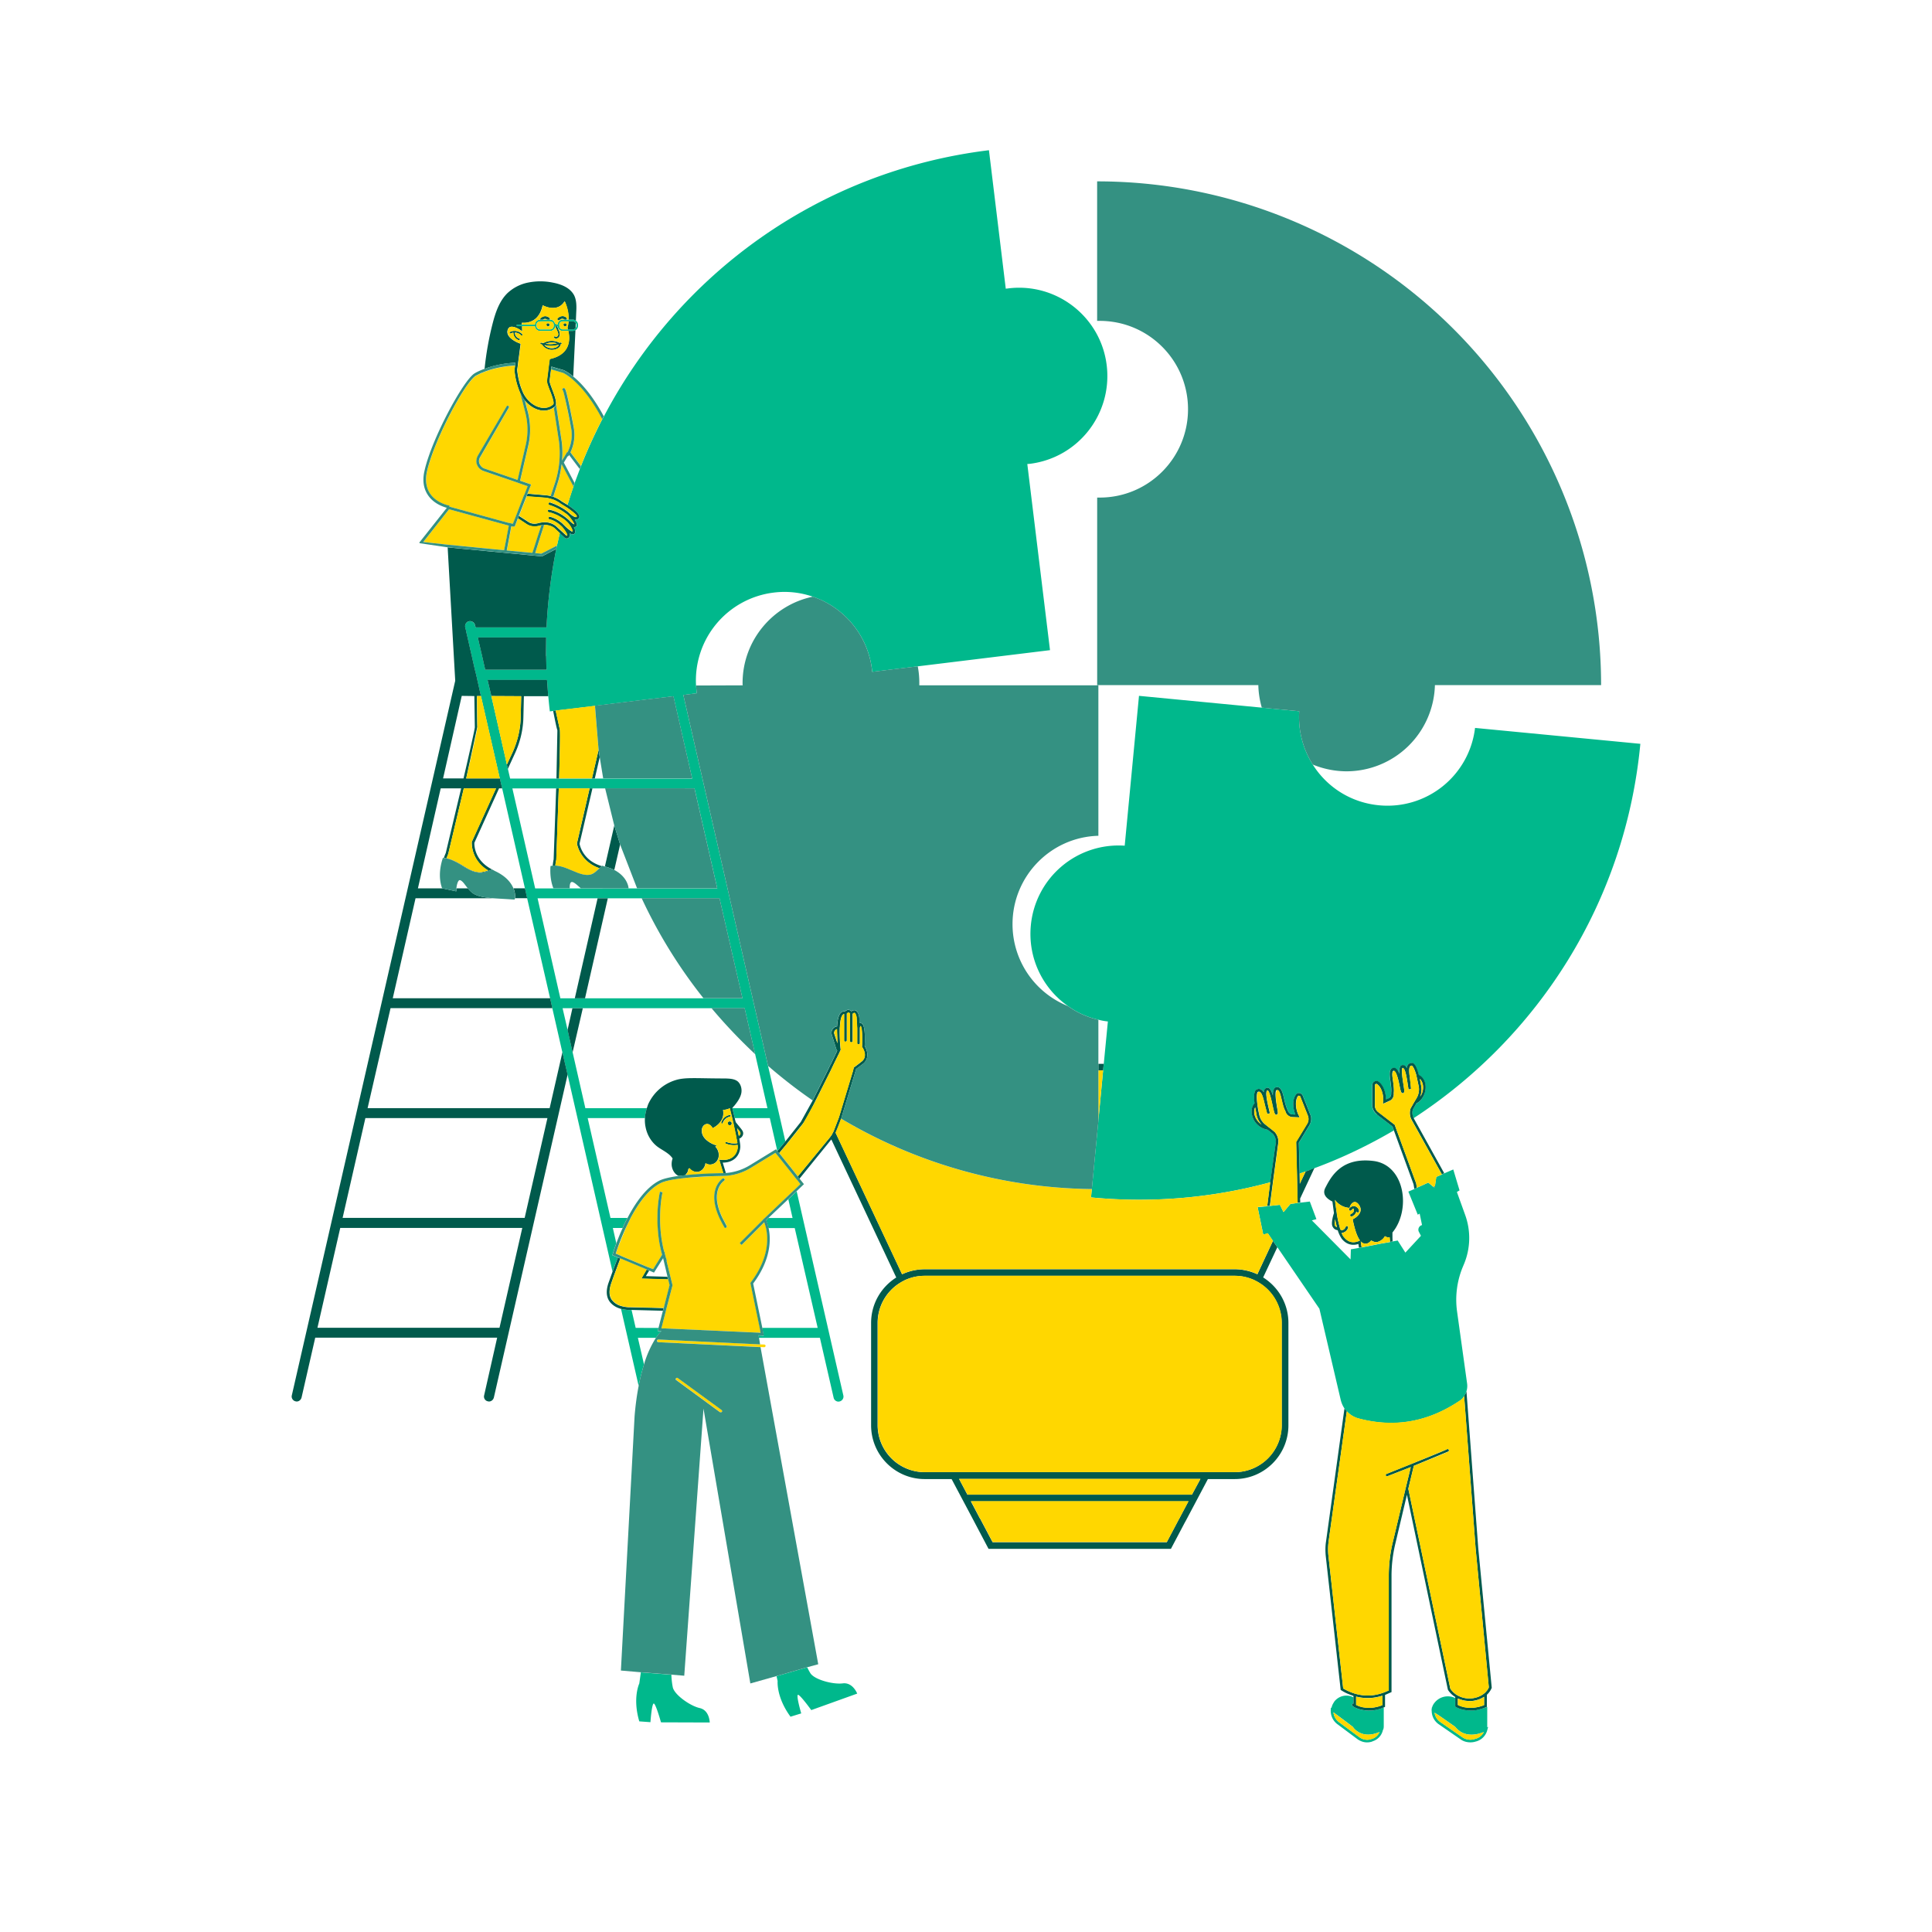 <?xml version="1.0" encoding="UTF-8"?> <svg xmlns="http://www.w3.org/2000/svg" xmlns:v="https://vecta.io/nano" width="64" zoomAndPan="magnify" viewBox="0 0 48 48" height="64" preserveAspectRatio="xMidYMid meet"><defs><clipPath id="A"><path d="M11 3.684h30v39.672H11zm0 0" clip-rule="nonzero"></path></clipPath><clipPath id="B"><path d="M7.238 6H38v37H7.238zm0 0" clip-rule="nonzero"></path></clipPath><clipPath id="C"><path d="M10 7h27v36.355H10zm0 0" clip-rule="nonzero"></path></clipPath></defs><g clip-path="url(#A)"><path fill="#00b88c" d="M40.754 18.48c-.375 3.949-2.551 7.293-5.633 9.301-.035-.066-.043-.148-.02-.215l.086-.148c.059-.031.113-.078.148-.137.07-.102.098-.23.074-.352-.016-.082-.066-.18-.16-.219-.078-.309-.152-.301-.187-.297s-.062.016-.082.039-.027.051-.035.086c-.023-.051-.059-.078-.105-.074-.02.004-.035.012-.051.027-.023.035-.031.105-.023.195-.023-.066-.055-.117-.09-.141-.02-.012-.043-.016-.066-.012-.113.031-.09.184-.066.344.012.094.027.191.016.281.004.031 0 .09-.047.125l-.082.035c0-.148-.051-.355-.187-.445-.031-.02-.066-.02-.102 0s-.051.059-.051.094v.477c-.004.094.039.184.113.242l.391.301a1.05 1.05 0 0 1 .035.098c-.625.367-1.285.684-1.973.938-.035.016-.074.027-.109.043s-.074.023-.109.039c-.051.016-.102.035-.148.051l-.02-.766.262-.434c.051-.086.059-.187.02-.27l-.18-.453c-.012-.039-.043-.066-.082-.074s-.074.008-.094.039c-.098.133-.07.352-.012.492l-.09-.004c-.062-.016-.09-.07-.102-.105-.039-.074-.062-.176-.086-.27-.035-.164-.074-.316-.187-.301-.023 0-.047.012-.059.035-.027.035-.035.098-.035.172-.027-.094-.059-.16-.098-.184-.016-.008-.035-.012-.055-.008-.047.016-.07.055-.074.113-.02-.031-.039-.055-.066-.07s-.059-.02-.094-.008-.105.031-.07.352c-.07.07-.082.188-.066.27.023.125.094.238.199.309a.5.5 0 0 0 .195.078l.129.102c.055.063.082.145.07.23l-.137.973a12.42 12.42 0 0 1-4.453.375l.02-.207.164-1.711.117-1.238.016-.164.102-1.051c-.082-.008-.16-.023-.234-.043-.277-.062-.535-.18-.758-.34-.625-.437-1-1.191-.922-2.004a2.19 2.19 0 0 1 2.332-1.98l.355-3.723 3.051.293.93.09c-.031.48.094.941.336 1.324.348.555.941.945 1.645 1.012a2.19 2.19 0 0 0 2.387-1.922zm-6.609 24.008c.078-.012.156-.035.234-.07v.469a.26.26 0 0 1-.012.082l-.008.008c-.027.137-.129.246-.258.285l-.004.004c-.043.016-.09.023-.133.023-.082 0-.16-.027-.23-.074l-.508-.379c-.109-.082-.172-.215-.164-.355l.004-.059.016.012c.008-.055.031-.102.063-.148v-.004a.38.38 0 0 1 .48-.113v.16c-.012-.004-.023-.004-.031.008s-.008.035.008.047c0 0 .008.008.023.016v.004l.016.008c.012.004.02.008.027.012a.77.77 0 0 0 .34.074h.051a.64.64 0 0 0 .086-.008zm-.062.715a.31.31 0 0 0 .191-.172c-.387.168-.59-.035-.645-.102-.008-.012-.016-.023-.02-.027-.039-.031-.312-.238-.48-.359a.35.35 0 0 0 .137.242l.508.375c.086.063.195.082.293.047l.008-.004zm2.867-.289l.023-.012-.02.074c-.031.137-.137.25-.277.289h-.004c-.043.016-.094.023-.141.023-.086 0-.172-.023-.242-.074l-.543-.375c-.113-.078-.176-.203-.176-.336-.004-.016-.004-.027 0-.039l.004-.043.004.004c.012-.043.031-.082.063-.121a.42.42 0 0 1 .512-.117v.215l.016.008c.008.004.02.008.027.012.07.035.188.074.336.074h.051c.031 0 .059-.004.09-.008.055-.012.113-.027.172-.047.035-.008.07-.02.105-.035v.504zm-.293.285a.31.31 0 0 0 .207-.168c-.402.164-.613-.016-.687-.102-.012-.012-.02-.02-.023-.027l-.352-.246c-.055-.039-.113-.074-.16-.105.012.094.063.176.145.234l.543.375a.35.35 0 0 0 .316.043l.004-.004zm-.281-8.516c.012-.016.023-.031.031-.051s.02-.043.027-.066a.45.45 0 0 0 .016-.191l-.25-1.793a2.13 2.13 0 0 1 .133-1.082l.047-.113a1.68 1.68 0 0 0 .027-1.187l-.211-.586.066-.039-.156-.52-.227.098-.031.012-.027.016-.137.059-.035.234-.008.035-.031-.023-.125-.105s-.148.07-.285.129c-.012.008-.023.012-.031.016s-.023.008-.031.016l-.148.063.234.574.047-.027.059.285c-.074.016-.113.102-.078.168l.051.098-.387.418-.191-.301-.125.023-.035.008-.031.008-.227.039-.152.031-.324.063-.035.004-.031.008-.203.035-.008.25-.961-.969.113-.031-.164-.437-.234.027-.035.004-.016.004h-.016l-.082.012-.098.012-.172.203-.09-.18-.246.027c-.012 0-.023 0-.035.004s-.02 0-.031.004l-.242.023.141.684.113-.035.129.191.109.156 1.043 1.527.531 2.27c.02.078.051.148.094.211.008.012.02.023.027.035s.02.023.031.035a.61.61 0 0 0 .289.176c.914.242 1.742.078 2.516-.441.043-.027.082-.066.109-.113zM12.836 8.086c.004-.016.012-.02.02-.02h.434a.12.12 0 0 1 .113-.121l.266-.004c.063 0 .109.047.121.105l.008.02c.008-.004.016-.004.023-.004s.023.004.031.004c0-.066.059-.125.125-.125h.258c.027 0 .055.012.074.027.031.023.051.059.051.098v.031c0 .047-.027.086-.062.109-.02.008-.039.016-.062.016h-.258c-.062 0-.113-.047-.121-.109-.023-.008-.031-.008-.039-.008s-.016 0-.023.004c-.008.063-.059.113-.125.113h-.254c-.066 0-.121-.051-.125-.117h-.434c-.012 0-.02-.008-.02-.02zm1.059.004c.008.004.008.016.004.023a.08.08 0 0 0 .078.07h.258c.027 0 .051-.016.066-.035.012-.012.02-.031.02-.051v-.031c0-.016-.008-.027-.016-.043-.016-.023-.039-.039-.07-.039h-.258c-.043 0-.082.035-.082.082zm-.566.008c0 .047.039.086.086.086h.254c.047 0 .086-.039.086-.086v-.031c0-.047-.039-.082-.086-.082h-.254c-.047 0-.086.039-.086.082zm12.758 8.055l-3.285.402-1.133.137c0-.02-.004-.039-.004-.055-.105-.863-.699-1.551-1.469-1.812a2.15 2.15 0 0 0-.977-.102 2.2 2.2 0 0 0-1.926 2.309l.012.137c.004.02.004.039.008.055l-.336.043 2.105 9.215.43 1.875-.199.242-.187-.82h-.871c-.023-.105-.047-.195-.059-.246h.871l-.305-1.34-.262-1.145h-4.523l.125.539.125.559.316 1.387h1.527c-.023.078-.043.164-.047.246h-1.422l.566 2.48h.422a2.91 2.91 0 0 0-.121.25h-.242l.086.379a4.64 4.64 0 0 0-.09.27l-.008.027.137.059c-.039.098-.086.215-.133.348l-1.117-4.891-.129-.555-.25-1.098-.055-.246-.57-2.484-.055-.246-.566-2.484-.027-.113-.012-.051-.012-.055-.008-.027-.469-2.047-.09-.402-.008-.039-.035-.148-.016-.062-.02-.086-.07-.309-.109-.477-.016-.066v-.012l-.027-.109c-.012-.066.027-.133.094-.148.023-.004.043-.004.059.004.043.008.082.043.09.09l.016.059h1.762c.031-.66.113-1.312.242-1.949.004-.012.004-.027.008-.043s.008-.027.008-.039l.059-.258c.004-.016.008-.035.012-.055l.055.051.066.063c.012.012.031.02.051.02.012 0 .023-.004.035-.008.023-.012.043-.039.043-.082 0-.02-.004-.031-.008-.043.023.016.043.023.059.027.051.012.07-.016.074-.027.02-.035.008-.09-.023-.152.02.004.039 0 .055-.012.008-.004.02-.016.02-.035.004-.035-.023-.086-.055-.137.016.004.031.004.047 0 .027-.004.051-.02.063-.047.039-.082-.129-.215-.289-.32.047-.152.094-.305.148-.457a.19.19 0 0 1 .016-.043c.004-.012.008-.027.012-.043l.129-.344c.004-.012.008-.023.016-.035s.008-.027.012-.039c.156-.398.336-.789.531-1.168.008-.012.016-.023.02-.035s.012-.023.02-.035c1.844-3.516 5.328-6.094 9.566-6.613l.418 3.441c.02-.004.043-.004.063-.008 1.203-.148 2.301.711 2.445 1.914s-.707 2.297-1.914 2.445c-.02 0-.039.004-.059.004zm-14.215-.316l.074.324.008.035.008.031.094.414h1.523c-.004-.039-.004-.074-.004-.113-.004-.066-.004-.137-.004-.203 0-.012 0-.023-.004-.035v-.035l.004-.418zm6.574 8.965l-.57-2.484h-4.52l.566 2.484zm-.625-2.73l-.566-2.484H12.73l.566 2.484zm-1.09-4.773l-.492.059-.262.031-1.02.125-.035.004-.031.004-.109.016-.977.117-.062.008-.082.012c-.016-.125-.027-.25-.039-.375-.012-.117-.02-.238-.027-.355 0-.02-.004-.035-.004-.051h-1.477l.094.402.387 1.703.012.051.012.055.055.238h4.523zm3.98 17.426c.012.059.066.098.121.098.008 0 .02-.004.027-.004.066-.016.109-.082.094-.148l-1.16-5.074-.207.199.105.465h-.598l-.059.059c.012.031.039.098.059.191h.652l.57 2.48h-1.379l.039.195-.133-.008.012.059h1.516zm-4.918-1.734l-.102-.445h-.09c-.004 0-.078-.004-.172-.027l.438 1.914c.039-.203.086-.383.133-.535l-.152-.66h.449c.047-.07.094-.125.133-.164l-.09-.004.02-.078zm1.59 9.445c-.242-.055-.629-.332-.668-.516a1.96 1.96 0 0 1-.035-.312l-.758-.059-.039.277s-.172.359 0 .941l.277.02s.035-.504.09-.461.172.465.172.465l1.211.004s-.004-.305-.25-.359zm3.555-.613c-.246.031-.707-.094-.805-.254a1.61 1.61 0 0 1-.078-.145l-.762.219.027.121s-.039.398.32.887l.266-.082s-.141-.484-.074-.461.324.379.324.379l1.141-.41s-.109-.285-.359-.254zm0 0"></path></g><g clip-path="url(#B)"><path fill="#005a4c" d="M36.727 38.465l-.293-3.898c-.008.023-.016.047-.027.066s-.02.035-.031.051l.285 3.785.328 3.453c-.012.031-.031.063-.055.09-.012.012-.02.023-.031.035s-.02.02-.031.027c-.082.066-.187.109-.309.121a.6.6 0 0 1-.344-.07c-.012-.008-.023-.012-.035-.02s-.02-.016-.031-.023a.54.54 0 0 1-.121-.129l-1.043-4.965.137-.57.863-.359c.012-.012.012-.035 0-.047s-.031-.016-.043-.004c-.031.02-.422.18-.852.352-.004 0-.012.004-.02.008l-.625.25c-.016.004-.023.023-.02.039s.02.023.031.023l.59-.23-.129.531-.324 1.359a3.61 3.61 0 0 0-.094.816V42l-.094.039-.031.012-.035.012c-.219.074-.434.082-.652.023-.012-.004-.02-.008-.031-.008s-.023-.012-.035-.012c-.086-.031-.168-.066-.254-.117l-.367-3.297a1.51 1.51 0 0 1 .004-.352l.453-3.238c-.012-.012-.02-.023-.031-.035s-.02-.023-.027-.035l-.457 3.297c-.02.125-.02.246-.008.371l.371 3.328.016.008c.098.063.199.105.301.137v.195c-.012-.004-.023-.004-.031.008s-.008.035.008.047c0 0 .008.008.023.016v.004l.016.008c.066.035.191.086.367.086h.051a.64.64 0 0 0 .086-.008c.078-.012.156-.035.234-.07l.031-.012v-.297l.141-.062.02-.008v-2.883a3.45 3.45 0 0 1 .094-.801l.289-1.219 1.016 4.836.004.012a.55.55 0 0 0 .18.176v.242l.016.008c.063.035.191.086.363.086h.051c.031 0 .059-.004.09-.008.055-.012.113-.027.172-.047l.074-.027.02-.008v-.301c.051-.047.09-.102.117-.164l.004-.008zm.145 3.898c-.098.039-.191.059-.281.066h-.055-.059l-.078-.012c-.035-.004-.055-.012-.07-.016-.027-.008-.043-.012-.059-.02-.027-.012-.039-.016-.051-.023v-.16c.031.012.063.027.098.035.059.02.125.027.191.027h.063c.113-.012.215-.047.301-.105zm-2.527 0a.92.92 0 0 1-.281.066h-.055-.059l-.078-.012c-.031-.004-.051-.012-.07-.016s-.043-.012-.059-.02c-.023-.012-.039-.016-.051-.023v-.207a1.16 1.16 0 0 0 .652-.023zm-1.242-12.512l.039.289c-.023.066-.039.133-.047.203-.004.043-.008.094.016.137s.055.066.094.078c.012.004.023.004.031.008a.79.79 0 0 0 .102.215c.152.184.332.152.41.125l.016.094.031-.008.035-.004c-.008-.031-.012-.07-.016-.105-.004-.012-.004-.02-.004-.027l-.004-.016c.031.035.063.051.098.059.031 0 .043 0 .055-.004.051-.012.086-.051.109-.078.008.008.016.012.027.016.055.027.094.031.137.02a.3.3 0 0 0 .176-.141c.027.02.055.027.082.031.008 0 .02 0 .031-.004.008.047.012.086.012.117l.031-.008.035-.008c-.004-.051-.004-.117-.004-.184v-.035c.465-.562.313-1.68-.473-1.777s-1.047.379-1.191.66c-.098.18.055.289.172.348zm.625.992c-.062.023-.207.055-.336-.105-.023-.023-.043-.062-.059-.105a.19.19 0 0 0 .16-.129c.004-.02-.004-.035-.023-.043s-.035.008-.039.023c-.016.047-.062.082-.109.082-.02-.02-.023-.027-.027-.039s-.008-.02-.008-.031c-.023-.082-.047-.18-.066-.289-.004-.02-.008-.039-.008-.059l-.012-.078-.027-.191c0-.023-.004-.043-.008-.07a.48.48 0 0 0 .34.199h.023l.008-.023c.023-.07.07-.117.117-.121s.098.039.133.113c.082.176-.148.301-.16.305l-.02.012.004.023.008.039c.051.23.105.375.168.461l-.027.016-.031.012zm-.559-.391c-.016-.031-.012-.07-.008-.102 0-.02.004-.035.008-.055l.047.195c-.02-.012-.039-.023-.047-.039zm.418-.23c-.023.004-.039-.008-.043-.02s.004-.035.02-.043.027-.012.035-.02c.016-.012.023-.023.031-.039s.008-.02.008-.031c0-.023 0-.031-.004-.039-.02 0-.039.012-.051.027-.016.023-.035.027-.051.02s-.023-.031-.016-.047c.031-.047.09-.074.145-.062.012 0 .02.004.027.012.043.02.074.063.078.109 0 .02-.016.035-.031.035s-.031-.012-.035-.027c-.004.012-.004.02-.012.031-.02.043-.055.078-.102.094zm2.055-.715l-.031-.023.039-.012zm-1.437-1.82l.391.301a1.05 1.05 0 0 1 .035.098l.488 1.336.02.117c.008-.008.02-.012.031-.016s.02-.008.031-.016l-.016-.102v-.004c-.016-.035-.379-1.035-.496-1.352l-.035-.094v-.008l-.41-.316c-.059-.043-.09-.113-.086-.184v-.48c0-.02.008-.031.02-.035.02-.008.027-.004.031 0 .113.07.172.281.152.434l-.004.059.188-.086c.059-.039.09-.105.082-.18.012-.09-.004-.191-.016-.293-.02-.125-.039-.254.016-.266.078.039.125.266.148.391s.035.152.059.164l.02.008.016-.012c.027-.016.023-.051-.004-.219-.016-.102-.059-.379-.02-.402.066 0 .105.25.125.387l.023.148.063-.008c-.004-.078-.016-.156-.023-.227-.02-.148-.039-.289 0-.336.004-.008.016-.016.035-.02s.066.055.117.23l.012.055.051.238a.43.43 0 0 1-.055.285l-.051.086-.031.051-.023.043-.043.074c-.031.094-.023.195.023.281l.754 1.359.027-.016.031-.012-.754-1.359c-.039-.078-.047-.16-.023-.227l.086-.148c.059-.031.113-.078.148-.137.07-.102.098-.23.074-.352-.016-.082-.066-.18-.16-.219-.078-.309-.152-.301-.187-.297s-.062.016-.082.039-.027.051-.035.086c-.023-.051-.059-.078-.105-.074-.02.004-.035.012-.051.027-.023.035-.031.105-.023.195-.023-.066-.055-.117-.09-.141-.02-.012-.043-.016-.066-.012-.113.031-.09.184-.066.344.012.094.027.191.016.281.004.031 0 .09-.047.125l-.082.035c0-.148-.051-.355-.187-.445-.031-.02-.066-.02-.102 0s-.051.059-.051.094v.477c-.004.094.039.184.113.242zm1.078-.441a.48.48 0 0 0 .027-.258l-.035-.184c.039.035.063.09.074.141.02.102-.004.215-.066.301zM12.805 9.012c-.336.016-.594.086-.766.152.039-.379.105-.754.199-1.121.07-.273.164-.555.363-.754a1.05 1.05 0 0 1 .527-.27 1.52 1.52 0 0 1 .594 0c.215.039.441.125.543.32.063.129.059.281.051.426l-.008.203c-.02-.016-.047-.027-.074-.027h-.109c.008-.203-.059-.375-.098-.457-.047.078-.109.129-.187.152-.141.043-.289-.016-.359-.051-.035.172-.113.297-.223.367s-.234.074-.293.066v.047h-.109c-.008 0-.016.004-.02.012 0 .02.008.027.02.027h.113l.004.125-.055-.035c-.043-.031-.168-.098-.246-.07-.027.012-.051.039-.062.082-.051.199.293.324.297.324l.027.012-.062.469-.008.07-.016.109s.012.148.059.32c.016.059.035.117.059.176.008.023.02.043.027.066a.75.75 0 0 0 .133.195c.223.23.48.227.613.102.008-.016.012-.02.012-.023.008-.07-.062-.254-.102-.348l-.051-.141c-.008-.039-.012-.07-.008-.098l.035-.281.004-.035.004-.031.023-.168.02-.008c.199-.047.336-.141.406-.273.082-.156.059-.328.035-.422h.117c.023 0 .043-.008.063-.016l-.055 1.148c-.137-.113-.227-.152-.234-.156l-.309-.09-.004.031-.004.035-.035.273c-.004.023 0 .047.008.07.012.047.031.09.047.137.066.172.113.305.102.387-.004.023-.012.039-.023.055-.008.008-.016.012-.02.016-.078.059-.164.09-.258.09-.137 0-.293-.062-.434-.207-.016-.016-.023-.027-.035-.039-.02-.023-.035-.047-.055-.074l-.039-.074-.02-.031a1.97 1.97 0 0 1-.094-.266 1.89 1.89 0 0 1-.055-.32l.016-.109zm1.27-.937c0 .02-.02.035-.039.035s-.039-.02-.039-.043.02-.035.043-.035.039.02.035.043zm0-.137l-.047.004c-.016-.012-.039-.02-.062-.02s-.047.012-.062.031c-.008.004-.016.008-.023.008s-.02-.004-.023-.008c-.016-.016-.016-.035 0-.047.027-.027.063-.047.105-.051s.078.012.109.035c.016.012.016.031.004.047zm.23.086l-.004.125c-.016.02-.039.035-.066.035h-.125c-.008-.016-.008-.023-.008-.023l-.004-.012v-.008c.016-.055.023-.105.027-.156h.109c.031 0 .055.016.07.039zm.957 13.59c-.062-.031-.141-.062-.234-.086l.234-1.02.145.473zm-.52-2.273h-.035l.164-.707.016.09.012.09-.121.527zm12.547 7.172v-.082h.133l-.016.164h-.117zm-12.953-5.566l.313-1.359h.07l-.32 1.371c.008.051.086.422.551.559l-.004.004-.023.023c-.008.008-.02.016-.027.027-.5-.172-.559-.609-.562-.613zm-.445-1.605h-.066l.023-1.199c-.012-.031-.039-.141-.105-.48l.063-.008.102.465c.004.004.02.023-.016 1.223zm-.043.246h.035l-.062 1.773c0 .004-.016.063-.023.145h-.035c-.012 0-.02.004-.031.004.008-.094.023-.156.023-.16l.063-1.762zm.105-11.062c-.004-.012-.016-.02-.027-.016s-.016.004-.023.008c-.125-.066-.281-.066-.406.008l-.047-.012c-.012-.004-.023 0-.027.012s.004.023.012.027.023.004.031.008h-.004a.29.29 0 0 0 .168.121c.027.008.055.012.078.012.047 0 .09-.012.129-.027.055-.027.086-.066.094-.109h-.008c.008-.004.012-.004.02-.008s.016-.016.012-.023zm-.371.008a.38.38 0 0 1 .246-.004.62.62 0 0 1-.27.012c.008-.004.016-.008.023-.008zm.238.094a.26.26 0 0 1-.18.016c-.043-.012-.082-.035-.117-.07a.78.78 0 0 0 .16.02c.07 0 .137-.012.199-.027-.012.031-.047.055-.062.063zm.395 13.004l.141.059-.18-.074-.02-.008c-.023-.008-.043-.02-.066-.027a.85.85 0 0 1 .105.043zm.172-8.77c-.012.027-.035.043-.062.047-.016.004-.031.004-.047 0 .031.051.059.102.055.137 0 .02-.012.031-.02.035-.016.012-.035.016-.055.012.031.063.043.117.023.152-.004.012-.023.039-.074.027-.016-.004-.035-.012-.059-.027.004.012.008.023.008.031 0 .055-.02.082-.043.094-.012.004-.023.008-.035.008-.02 0-.039-.008-.051-.02l-.066-.062-.055-.051-.129-.121c-.066-.055-.16-.082-.258-.082-.012 0-.023 0-.035.004s-.023 0-.035.004-.023.004-.035.008l-.047.012c-.109.02-.203.004-.281-.047l-.219-.145c.004-.008.008-.02.012-.031a.27.27 0 0 0 .012-.031l.23.148c.066.047.152.059.23.039h.008l.039-.012.074-.012c.012 0 .023-.004.035-.004h.035c.105.004.203.039.277.102l.105.098.129.117.02.02c.016-.004.02-.012.016-.02-.004-.039-.07-.137-.121-.195-.004-.008-.012-.012-.02-.02-.156-.148-.293-.172-.297-.172-.016 0-.027-.02-.027-.035s.02-.031.039-.031c.004.004.141.023.305.164l.047.047c.063.063.168.152.203.16.016-.02-.023-.121-.117-.227a.87.87 0 0 0-.105-.09l-.055-.035c-.055-.035-.102-.062-.148-.078-.094-.043-.16-.051-.16-.051-.023-.012-.031-.023-.027-.039s.02-.031.035-.027.184.027.375.164a1.23 1.23 0 0 1 .117.094c.059.063.109.102.133.105-.008-.031-.066-.121-.137-.203-.027-.027-.059-.055-.09-.074a1.31 1.31 0 0 0-.363-.191c-.02-.008-.031-.008-.031-.012-.016-.004-.023-.016-.023-.031.012-.027.027-.035.039-.031s.02.004.035.012c.066.02.211.078.363.184.039.027.078.063.117.098s.102.074.137.07c.004 0 .008-.004.016-.016.004-.031-.102-.121-.25-.223l-.152-.094c-.062-.047-.129-.082-.203-.109-.008 0-.02-.004-.031-.008s-.02-.008-.031-.008a.53.53 0 0 0-.113-.023l-.098-.008-.367-.027.012-.035c.004-.008.008-.02.012-.031l.355.031.09.008c.047.004.09.012.129.02l.035.012c.008.004.02.004.031.008.078.027.148.066.215.117l.137.082c.16.105.328.238.289.32zm16.996 18.875l.352-.75-.109-.156-.387.828a1.36 1.36 0 0 0-.562-.125h-7.703a1.36 1.36 0 0 0-.562.125l-1.652-3.516c.043-.086.09-.211.137-.348l.363-1.199.012-.039.059-.043.109-.082.027-.023c.137-.137.074-.328.016-.418.004-.098.02-.449-.047-.535-.027-.039-.055-.043-.074-.039l-.016-.156c-.02-.094-.055-.145-.102-.16-.035-.008-.07.008-.09.027-.023-.023-.047-.035-.062-.035-.043-.008-.078.02-.098.035-.035-.004-.066.004-.094.027-.066.055-.094.191-.102.348-.012 0-.02 0-.027.004-.043.012-.074.039-.094.078s-.023.082-.012.121l.109.348a.21.21 0 0 0 .027.051l-.156.328c-.016.023-.027.051-.043.082l-.039.082-.273.547-.047.094-.047.094-.301.543-.383.484-.199.242.02.027.023.023.176-.211.418-.527c.055-.074.16-.27.281-.504.004-.012.008-.02.016-.031.008-.02.02-.043.031-.062l.047-.094.313-.625.039-.082.039-.082.141-.285.012-.031c.008-.012.012-.02.012-.023l.004-.004v-.016a3.95 3.95 0 0 1-.023-.496v-.035c0-.012.004-.023.004-.035.008-.145.031-.262.078-.301.008-.008.016-.012.027-.012v.656c0 .012.004.02.012.027.027.004.031.004.035 0 .012-.004.02-.016.02-.027v-.672c.012-.008.031-.023.047-.02s.023.016.031.027v.68c0 .02.012.031.031.031s.035-.012.035-.031v-.676c.012-.012.031-.027.047-.023.008 0 .031.016.051.102l.016.281v.367c0 .02.012.031.031.031s.035-.012.035-.031v-.367c0-.023.008-.051.016-.062.047.059.047.332.039.512l-.004.008.008.012c.008.008.141.203.004.34l-.094.074-.109.082-.008.004-.004.012-.016.066-.352 1.164-.117.305c-.016.039-.031.074-.047.098-.012.031-.027.051-.039.063-.004.004-.008.012-.012.02l-.809.984.023.027.02.027.793-.977 1.613 3.43c-.375.238-.625.652-.625 1.129v2.543c0 .738.598 1.336 1.332 1.336h.668l.531 1 .043.082.344.652h4.531l.344-.652.02-.035.555-1.047h.668c.734 0 1.332-.598 1.332-1.336v-2.543c0-.477-.25-.891-.625-1.129zm-10.656-6.051c-.008-.023-.004-.051.008-.07s.031-.039.055-.047l.016.355zm8.613 11.965l-.043.082-.008.012-.043.082-.258.488H24.66l-.258-.488-.043-.082-.02-.031-.043-.082-.176-.332h5.406zm.273-.516h-5.578l-.207-.391h5.996zm2.23-1.727a1.17 1.17 0 0 1-1.168 1.168h-7.703a1.17 1.17 0 0 1-1.168-1.168v-2.543a1.17 1.17 0 0 1 .531-.977l.07-.043.074-.039c.152-.07.316-.109.492-.109h7.703c.176 0 .34.039.492.109l.074.039c.023.012.047.027.07.043a1.17 1.17 0 0 1 .531.977zm-16.742-13.09l-.566 2.484h-.254l.566-2.484zm1.488 9.438l.008.031-.664-.02.133-.227.031.016.031.012-.082.137.535.016zm-.914.723l.813.02-.008.031-.012.035-.777-.02h-.09c-.004 0-.078-.004-.172-.027s-.211-.082-.285-.184c-.082-.117-.09-.27-.027-.457l.102-.285.133-.348.031.012.016.008.016.004-.012.023-.156.418-.066.188c-.055.168-.051.301.02.398a.43.43 0 0 0 .215.148.79.79 0 0 0 .191.035zm-1.297-7.43h.102l-.254 1.098-.125-.559.121-.539zm3.75 2.813c.027 0 .051.02.051.047s-.023.051-.051.051-.051-.023-.051-.051.023-.047.051-.047zM13.57 15.836l-.004.418v.035c.004.012.004.023.004.035l.004.203.004.113h-1.523l-.094-.414-.008-.031-.008-.035-.074-.324zm18.977 13.23l-.109.039-.145.305-.004-.254-.02-.766.262-.434c.051-.086.059-.187.02-.27l-.18-.453c-.012-.039-.043-.066-.082-.074s-.074.008-.094.039c-.098.133-.07.352-.012.492l-.09-.004c-.062-.016-.09-.07-.102-.105-.039-.074-.062-.176-.086-.27-.035-.164-.074-.316-.187-.301-.023 0-.047.012-.059.035-.027.035-.035.098-.035.172-.027-.094-.059-.16-.098-.184-.016-.008-.035-.012-.055-.008-.047.016-.07.055-.074.113-.02-.031-.039-.055-.066-.07s-.059-.02-.094-.008-.105.031-.07.352c-.07.07-.082.188-.066.27.023.125.094.238.199.309a.5.5 0 0 0 .195.078l.129.102c.055.063.082.145.07.23l-.137.973-.074.59c.012-.004.02-.004.031-.004s.023-.004.035-.004l.078-.598.129-.949c.016-.102-.016-.203-.086-.285l-.066-.055-.035-.027-.051-.039-.078-.062c-.082-.062-.137-.152-.156-.254a1.82 1.82 0 0 1-.043-.246c-.004-.02-.008-.039-.008-.055-.02-.187 0-.254.023-.262.031-.004.035 0 .043.004.055.027.09.168.125.32l.059.227.066-.016-.035-.152c-.031-.141-.09-.398-.023-.418.047.004.109.301.129.395.039.168.047.203.082.211h.02l.012-.012c.02-.02.016-.047-.008-.18-.02-.125-.059-.359-.016-.418.074-.02.102.113.133.242.023.098.047.203.09.277.02.078.074.129.152.148l.203.008-.023-.051c-.074-.137-.098-.363-.02-.473.012-.016.027-.016.031-.012.012 0 .027.008.031.027l.184.461a.23.23 0 0 1-.016.207l-.273.449v.012l.02.793.008.367.004.188.004.152h.016l.016-.004.035-.004-.004-.094.355-.758-.109.043zm-1.207-1.129c-.09-.062-.156-.156-.176-.266-.008-.051-.004-.113.02-.16l.035.191a.5.5 0 0 0 .125.238zm-13.059-.055c-.012-.035-.02-.07-.027-.105l-.059-.246c.016-.023.031-.043.051-.062.07-.086.141-.184.168-.293s-.004-.242-.09-.312c-.082-.062-.195-.066-.301-.07-.227 0-.453-.004-.68-.008-.164 0-.332-.004-.492.031a1.1 1.1 0 0 0-.75.625l-.031.09c-.023.078-.043.164-.047.246-.004.074 0 .148.016.223.035.188.137.363.285.48.086.066.184.113.27.18.043.031.086.074.117.121-.02.055-.027.113-.023.172.012.117.082.227.176.262l.109-.012c.012 0 .023-.004.035-.004s.023 0 .031-.004l-.004-.016a.2.2 0 0 0 .066-.137l.027-.02c.055.07.141.105.219.09.09-.016.168-.109.18-.215.105.074.258.027.309-.098.047-.105.012-.238-.066-.312l.035-.027-.02-.008-.035-.012c-.004 0-.285-.102-.312-.309-.016-.105.031-.176.09-.199s.117.008.16.07l.016.027.027-.016s.16-.078.219-.238a.37.37 0 0 0 .012-.199c.043-.004.109-.012.168-.043l.012.051.047.191c.004.012.004.023.008.035l.012.055.012.047.07.332c0 .008.004.02.004.031s.004.02.008.031c.004.035.012.066.016.094-.027.008-.051.008-.074.008-.035 0-.066 0-.098-.008s-.066-.016-.102-.027c-.008-.004-.02 0-.027.012s.004.023.012.027a.54.54 0 0 0 .207.039.64.64 0 0 0 .086-.008.53.53 0 0 1 .004.07c-.02.164-.137.328-.414.301l-.047-.004.102.336h.031c.012-.004.023-.004.035-.004l-.078-.258c.293 0 .418-.191.434-.363.008-.043-.004-.129-.023-.234.008-.004.02-.008.027-.012.047-.031.074-.078.07-.129-.004-.043-.031-.074-.051-.102zm.074.336l-.043-.187.047.059c.02.023.035.043.035.066s-.02.051-.039.063zm-.199-.5c0 .012-.008.023-.02.023s-.023.008-.039.012l-.047.023c-.031.023-.059.051-.078.086-.004.012-.012.023-.016.039-.004.008-.012.016-.02.016-.016-.004-.023-.016-.02-.027.012-.043.035-.082.066-.113.012-.012.027-.027.043-.035.031-.023.066-.035.105-.039.012-.004.02.004.023.016zM13.789 8.359c.016.012.043.012.059-.004s.023-.039.02-.062-.016-.055-.027-.078l-.047-.105c.008-.004.016-.004.023-.004h.023l.039.09c.012.027.027.059.027.09.008.043-.008.078-.031.102-.016.016-.039.023-.062.023s-.035-.008-.051-.02c-.008-.008-.008-.02 0-.027.02-.008.023-.008.027-.004zm-.133-.418h-.059c-.008-.004-.012-.008-.02-.008-.016-.008-.035-.012-.051-.008s-.027.008-.039.016h-.074c.012-.043.055-.07.102-.082s.098.008.137.039c.012.012.012.031.004.043zm-.242.047l.035-.004a.03.03 0 0 1-.02.008zm.383.078c-.004-.008-.004-.016-.008-.02.012-.004.023 0 .027.008l.004.008c-.008 0-.016 0-.023.004zm-.18-.035c.02.004.039.02.035.043s-.02.035-.039.035-.039-.02-.039-.043.02-.035.043-.035zm-.82 14.285c0-.012.016-.113-.039-.246h.285l.055.246zm.148-13.984c-.039-.043-.094-.066-.152-.07-.004.066.043.133.105.148.012.004.02.016.016.027s-.012.016-.02.016c-.086-.023-.145-.105-.141-.187-.023 0-.043.008-.062.02-.012.004-.023 0-.031-.012s0-.02.012-.027c.098-.051.23-.023.305.059.004.008.004.023-.004.031-.02.004-.023 0-.027-.004zm.676 8.965h-.605l-.012.5a2.26 2.26 0 0 1-.207.914l-.18.391-.012-.055-.012-.051.145-.312c.125-.281.195-.582.199-.887l.012-.5-.742-.004-.094-.402h1.477c0 .016.004.031.004.051l.027.355zm.035 10.234H9.133l.57-2.484h4.02l-.055-.246h-3.91l.566-2.484h1.926c-.414-.035-.508-.102-.625-.246h-.285c0 .012-.004.023-.004.035v.039l-.348-.074h-.605l.566-2.484h.508l-.383 1.609s-.023.047-.047.121h.004c.012 0 .02.004.031.004.137.02.27.094.379.16l.02.012c.164.102.336.207.512.188.063-.008.121-.031.184-.051.008-.004.02-.008.027-.012l.031-.012.012-.004c-.445-.227-.445-.613-.441-.664l.613-1.352h.078l-.027-.113-.012-.051-.012-.055-.008-.027h-.836l.277-1.281c-.004-.035-.008-.418-.008-.766h.098l-.09-.402-.008-.039-.035-.148-.016-.062-.02-.086-.07-.309-.109-.477-.016-.066v-.012l-.027-.109c-.012-.066.027-.133.094-.148.023-.004.043-.004.059.004.043.008.082.043.09.09l.016.059h1.762c.031-.66.113-1.312.242-1.949l-.355.184h-.012l-.199-.02-2.133-.203.188 3.313L7.25 34.668c-.016.066.027.133.094.148.008 0 .016.004.027.004.055 0 .105-.039.121-.098l.34-1.488h4.52l-.324 1.434c-.016.066.023.133.094.148.008 0 .016.004.027.004.055 0 .105-.039.121-.098l1.832-8.023-.129-.555zm-1.332-7.945l-.602 1.328a.79.79 0 0 0 .406.711.85.85 0 0 1-.164.043c-.172.02-.336-.082-.492-.18l-.02-.012c-.105-.062-.23-.129-.359-.152l.043-.109.387-1.629zm-.852-2.297l.313.004.012.777c-.004.059-.125.598-.281 1.27h-.508zm.938 15.699H7.887l.566-2.48h4.523zm.625-2.73H8.512l.566-2.48h4.523zm0 0"></path></g><g clip-path="url(#C)"><path fill="gold" d="M12.207 17.293l.742.004-.012.5c-.004.305-.074.605-.199.887l-.145.313zm-.484 3.621l.602-1.328h-.801l-.387 1.629c-.004.008-.02.047-.043.109.129.023.254.09.359.152l.02.012c.156.098.32.199.492.18a.85.85 0 0 0 .164-.043c-.437-.266-.41-.695-.41-.699zm.129-3.621l.008.766c.004.004.016.027-.277 1.281h.836l-.469-2.047zm2.48 3.664l.316-1.371h-.766l-.062 1.773c0 .004-.016.063-.023.145a.95.95 0 0 1 .293.074.85.85 0 0 1 .105.043l.02.008.141.059c.133.047.262.074.367.02.055-.027.098-.07.148-.117.008-.008.016-.012.023-.02-.5-.172-.559-.609-.562-.613zm.375-1.617l.164-.707-.09-1.098-.977.117.102.465c.004.004.02.023-.016 1.223zm12.699 7.254h-.117v1.238zm4.887 2.816l.145-.305-.148.051.004.254zm-9.32 2.121h7.703a1.36 1.36 0 0 1 .563.125l.387-.828-.129-.191-.113.035-.141-.684c.016 0 .125-.012.242-.023l.074-.59a12.42 12.42 0 0 1-4.453.375l.02-.207a12.46 12.46 0 0 1-6.23-1.75l-.137.348 1.652 3.516a1.36 1.36 0 0 1 .563-.125zm1.063 5.602h5.578l.211-.391h-5.996zm.262.496l.043.082.02.031.043.082.258.488h4.328l.258-.488.043-.082.008-.012.043-.082.188-.352h-5.406zm7.016-5.742l-.07-.043-.074-.039c-.152-.07-.316-.109-.492-.109h-7.703c-.176 0-.34.039-.492.109l-.074.039c-.023.012-.047.027-.07.043a1.17 1.17 0 0 0-.531.977v2.543a1.17 1.17 0 0 0 1.168 1.168h7.703a1.17 1.17 0 0 0 1.168-1.168v-2.543a1.17 1.17 0 0 0-.531-.977zm2.316 11.043l-.02-.027-.48-.359a.35.35 0 0 0 .137.242l.508.375c.086.063.195.082.293.047l.008-.004h.008a.31.31 0 0 0 .191-.172c-.387.168-.59-.035-.645-.102zm.063-.777v.207c.012.008.027.012.043.02.023.012.043.016.063.023s.043.012.063.016l.086.012h.063.043c.105-.008.199-.027.293-.066v-.234a1.16 1.16 0 0 1-.652.023zm2.484.777c-.012-.012-.02-.02-.023-.027l-.352-.246-.16-.105c.012.094.063.176.145.234l.543.375a.35.35 0 0 0 .316.043l.004-.004h.008a.31.31 0 0 0 .207-.168c-.402.164-.613-.016-.687-.102zm.332-.668c-.066 0-.133-.008-.191-.027-.035-.008-.066-.023-.098-.035v.16c.012.008.023.012.039.02l.063.023c.023.004.043.012.066.016l.082.012h.066.043c.102-.008.195-.027.293-.066v-.207c-.086.059-.187.094-.301.105h-.062zm.152-3.793l-.285-3.785c-.027.047-.066.086-.109.113-.773.52-1.602.684-2.516.441a.61.61 0 0 1-.289-.176l-.453 3.238a1.51 1.51 0 0 0-.004.352l.367 3.297c.086.051.168.086.254.117.012 0 .023.008.035.012s.02.004.031.008c.219.059.434.051.652-.023l.035-.012c.008-.004.02-.008.031-.012.031-.016.063-.027.094-.039v-2.844a3.61 3.61 0 0 1 .094-.816l.324-1.359.129-.531-.578.227c-.023.004-.035-.004-.043-.02s.004-.035.02-.039l.625-.25c.008-.008.012-.008.02-.008l.852-.352c.012-.012.031-.008.043.004s.012.035 0 .047c-.02.02-.406.176-.863.359l-.137.57 1.043 4.965a.54.54 0 0 0 .121.129c.012.008.02.016.031.023s.023.012.035.02a.6.6 0 0 0 .344.07c.121-.012.227-.055.309-.121.012-.008.02-.02.031-.027s.02-.023.031-.035c.023-.027.043-.059.055-.09zm-3.445-7.977c-.02-.062-.031-.129-.047-.195-.004.02-.008.035-.008.055-.004.031-.008.07.008.102.008.016.027.027.047.039zm.598.391l.016.105.324-.062.152-.031.227-.039-.004-.121c-.02.008-.031.008-.039.008-.027-.004-.055-.012-.082-.031a.3.3 0 0 1-.176.141c-.043.012-.082.008-.125-.012-.023-.012-.031-.016-.039-.023-.023.027-.059.066-.109.078-.012.004-.023.004-.039.004-.051-.008-.082-.023-.113-.059l.004.016c0 .008 0 .016.004.027zm-.648-1.074a.48.48 0 0 0 .34.199h.023l.008-.023c.023-.07.07-.117.117-.121s.098.039.133.113c.082.176-.148.301-.16.305l-.02.012.004.023.008.039c.051.23.105.375.168.461l-.027.016-.031.012c-.062.023-.207.055-.336-.105-.023-.023-.043-.062-.059-.105a.19.19 0 0 0 .16-.129c.004-.02-.004-.035-.023-.043s-.035.008-.039.023c-.016.047-.062.082-.109.082-.02-.02-.023-.027-.027-.039s-.008-.02-.008-.031c-.023-.082-.047-.18-.066-.289-.004-.02-.008-.039-.008-.059l-.012-.078-.027-.191c0-.023-.004-.043-.008-.07zm.367.27c.016.008.035.004.043-.012.02-.023.039-.035.059-.035.004.008.004.016.004.023 0 .027-.004.035-.008.047s-.016.027-.031.039c-.008.008-.02.016-.035.02s-.023.027-.02.043.02.023.031.023a.18.18 0 0 0 .113-.098c.008-.012.008-.02.012-.031.004.016.016.027.031.027s.035-.016.035-.035c-.004-.047-.035-.09-.078-.109-.008-.008-.016-.012-.027-.012-.055-.012-.113.016-.145.063-.008.016 0 .039.016.047zm-2.191-2.141a.5.5 0 0 1-.121-.234l-.035-.191c-.023.047-.027.109-.02.16.02.109.086.203.176.266zm.969-.684c-.004-.02-.02-.027-.031-.027-.004-.004-.02-.004-.031.012-.078.109-.055.336.02.473l.023.051-.203-.008c-.078-.02-.133-.07-.152-.148-.043-.074-.066-.18-.09-.277-.031-.129-.059-.262-.117-.25-.059.066-.02.301 0 .426.023.133.027.16.008.18l-.012.012h-.02c-.035-.008-.043-.043-.082-.211-.02-.094-.082-.391-.129-.395-.066.02-.008.277.023.418a1.63 1.63 0 0 1 .035.152l-.066.016-.059-.227c-.035-.152-.07-.293-.125-.32-.008-.004-.012-.008-.023-.008-.043.012-.062.078-.043.266 0 .016.004.035.004.055l.047.246c.02.102.074.191.156.254l.078.063.051.039.035.027.066.055c.07.082.102.184.086.285l-.129.949-.078.598.246-.027.09.18.172-.203.098-.012.082-.012-.004-.152-.004-.187-.008-.367-.02-.793v-.012l.273-.449a.23.23 0 0 0 .016-.207zm2.973-.008c.063-.086.086-.199.066-.301-.012-.051-.035-.105-.074-.141l.035.184a.48.48 0 0 1-.027.258zm-1.039.387l.41.316v.008c.004.004.016.039.035.094l.496 1.352v.004l.016.102.285-.129.125.105.039-.012.035-.234.137-.059-.754-1.355c-.047-.09-.055-.191-.023-.285l.043-.074.023-.043.031-.051.051-.086a.43.43 0 0 0 .055-.285l-.051-.238-.012-.055c-.051-.176-.094-.23-.113-.23s-.035.012-.039.02c-.039.047-.02.188 0 .336l.023.227-.062.008-.023-.148c-.02-.137-.059-.387-.121-.387-.043.023 0 .301.016.402.027.168.031.203.004.219l-.016.012-.02-.008c-.023-.012-.031-.039-.059-.164s-.07-.352-.133-.391c-.07.012-.051.141-.031.266.012.102.027.203.016.293.008.074-.023.141-.082.18l-.187.086.004-.059c.02-.152-.039-.363-.152-.434-.023-.008-.027-.004-.031 0-.012.004-.02.016-.02.035v.48c-.004.07.027.141.086.184zm-23.074-15.07l.004.004-.012.02c.008 0 .023.004.043.012l.383.105 1.039.285c.012 0 .02.004.027.004s.023.008.031.008.023.008.035.008.016.004.023.008l.07-.176.012-.031.012-.031.176-.457c.004-.012.008-.02.016-.031l.012-.031.07-.18-.203-.07-.062-.023-.113-.039-.719-.246c-.074-.027-.133-.082-.16-.156-.016-.035-.02-.07-.016-.109a.29.29 0 0 1 .031-.109l.719-1.23c.008-.016.027-.023.043-.012s.023.027.012.043l-.715 1.234c-.027.047-.035.109-.012.16s.063.098.117.117l.707.242.121.043.203-.871a1.7 1.7 0 0 0-.012-.805l-.105-.41c-.008-.023-.012-.043-.016-.059a1.97 1.97 0 0 1-.094-.266 1.89 1.89 0 0 1-.055-.32l.016-.109c-.344.02-.605.094-.773.16l-.055.023c-.008 0-.016.004-.023.008l-.125.063c-.277.176-1.035 1.602-1.211 2.371-.051.219-.023.406.074.555.164.246.48.301.484.301zm3.07-3.125c-.152-.133-.254-.176-.254-.176l-.293-.086-.035.273c-.004.023 0 .047.008.07.012.047.031.09.047.137.066.172.113.305.102.387l.141.918c.02.16.023.32.008.48l.133-.223.004.023c.008-.023.02-.043.027-.066.074-.172.098-.359.063-.543l-.176-.844-.027-.09c-.008-.008-.016-.023-.012-.035s.023-.027.043-.023c.027.008.055.016.238.98.039.211.008.426-.082.617l.258.34c.156-.398.336-.789.531-1.168l-.047-.086c-.254-.465-.5-.734-.676-.887zm-.387 2.574l-.105.328c.078.027.148.066.215.117l.137.082.148-.457-.293-.551c-.02.164-.051.324-.102.48zm-1.328 1.656l.063-.312.008-.051.047-.246-1.07-.293-.414-.113-.641.813.602.066 1.406.137zm1.371-.371l.012-.055-.129-.121c-.066-.055-.16-.082-.258-.082l-.09.277-.133.422c.051.008.102.012.152.016l.387-.199.059-.258zm-.445-.25c-.012 0-.023.004-.035.008l-.047.012c-.109.02-.203.004-.281-.047l-.219-.145-.07.188c-.004.012-.008.02-.031.02-.012 0-.031-.004-.062-.008l-.051.277-.062.324.637.059.051-.156.082-.258zm.313-2.895l-.004-.031c-.066.051-.152.082-.246.082-.137 0-.293-.062-.434-.207-.016-.016-.023-.027-.035-.039l.07.27c.07.273.078.563.012.84l-.203.875.273.094-.012.035c-.004.008-.035.086-.078.191l.355.031.09.008c.047.004.09.012.129.02l.109-.328a2.39 2.39 0 0 0 .098-1.023zm.336-2.012v.008l.004.012s0 .008.008.023h-.133a.08.08 0 0 1-.078-.07c.004-.008.004-.02-.004-.023v-.023c0-.047.039-.082.082-.082h.148c-.004.051-.012.102-.027.156zm-.023-.066c.004-.023-.016-.039-.035-.043s-.043.016-.043.035.016.039.039.043.039-.016.039-.035zm-.785-.008a.12.12 0 0 1 .113-.121c.023-.047.066-.074.113-.086s.098.008.137.039c.012.012.012.031.004.043h.012c.063 0 .109.047.121.105.012-.004.023 0 .027.008l.004.008c.012 0 .023.004.031.004 0-.066.059-.125.125-.125h.051c-.016-.012-.039-.02-.062-.02s-.047.012-.062.031c-.008.004-.016.008-.023.008s-.02-.004-.023-.008c-.016-.016-.016-.035 0-.047.027-.027.063-.047.105-.051s.078.012.109.035c.016.012.016.031.004.047l.051.004c.008-.203-.059-.375-.098-.457-.047.078-.109.129-.187.152-.141.043-.289-.016-.359-.051-.035.172-.113.297-.223.367s-.234.074-.293.066v.047zm.16-.082h.219c.047 0 .086.035.086.082v.031c0 .047-.039.086-.086.086h-.254c-.047 0-.086-.039-.086-.086v-.031c0-.043.039-.082.082-.082.008.004.016.008.02.008a.03.03 0 0 0 .02-.008zm.125.082c0 .023.016.039.039.043s.039-.016.039-.035-.016-.039-.035-.043-.043.016-.043.035zm.246.559c.016-.008.051-.031.063-.062-.062.016-.129.027-.199.027a.78.78 0 0 1-.16-.02c.035.035.074.059.117.07a.26.26 0 0 0 .18-.016zm-1.211-.418c.012-.043.035-.07.063-.082.078-.027.203.039.246.07l.055.035-.004-.125h.32c.004.066.059.117.125.117h.254c.066 0 .117-.051.125-.113l.047.105c.012.023.023.051.027.078s-.004.047-.02.063-.043.016-.059.004c-.02-.004-.023-.004-.027.004s-.008.02 0 .027c.016.012.031.02.051.02s.047-.008.063-.023c.023-.023.039-.059.031-.102 0-.031-.016-.062-.027-.09l-.039-.09c.023.07.074.117.137.117h.141c.023.094.047.266-.035.422-.07.133-.207.227-.406.273l-.02.008-.023.168-.004.031-.004.035-.035.281a.24.24 0 0 0 .008.09c.012.043.031.094.051.148.039.094.109.277.102.348-.004.016-.008.023-.012.023-.133.125-.391.129-.613-.102a.75.75 0 0 1-.133-.195c-.008-.023-.02-.043-.027-.066-.023-.059-.043-.117-.059-.176-.047-.172-.059-.32-.059-.32l.016-.109.008-.07.063-.469-.027-.012c-.004 0-.348-.125-.297-.324zm.813.316c-.004.012.004.023.012.027s.023.004.031.008h-.004a.29.29 0 0 0 .168.121c.027.008.055.012.078.012.047 0 .09-.012.129-.027.055-.027.086-.066.094-.109h-.008c.008-.004.012-.004.02-.008s.016-.016.012-.023-.016-.02-.027-.016-.016.004-.023.008c-.125-.066-.281-.066-.406.008l-.047-.012c-.012-.004-.023 0-.027.012zm-.73-.238c.02-.012.039-.02.063-.02-.004.082.055.164.137.188.012 0 .023-.008.023-.016s-.004-.023-.016-.027c-.062-.016-.109-.082-.105-.145.059 0 .113.023.152.066.02.008.023.004.027.004.008-.008.008-.023.004-.031-.074-.082-.207-.109-.305-.059-.012.008-.016.02-.012.027s.02.016.031.012zm.887-.352c-.016-.008-.035-.012-.051-.008s-.027.008-.039.016h.109c-.008-.004-.012-.008-.02-.008zm.262.598a.39.39 0 0 0-.258 0c-.008 0-.016.004-.023.008.094.016.188.012.281-.008zm.238 4.074l-.152-.094c-.062-.047-.129-.082-.203-.109-.008 0-.02-.004-.031-.008s-.02-.008-.031-.008a.53.53 0 0 0-.113-.023l-.098-.008-.367-.027-.191.484.23.148c.066.047.152.059.23.039h.008l.039-.012.074-.012c.012 0 .023-.004.035-.004h.035c.105.004.203.039.277.102l.105.098.129.117.02.02c.016-.004.02-.012.016-.02-.004-.039-.07-.137-.121-.195-.004-.008-.012-.012-.02-.02-.156-.148-.293-.172-.297-.172-.016 0-.027-.02-.027-.035s.02-.031.039-.031c.004.004.141.023.305.164l.047.047c.063.063.168.152.203.16.016-.02-.023-.121-.117-.227a.87.87 0 0 0-.105-.09l-.055-.035c-.055-.035-.102-.062-.148-.078-.094-.043-.16-.051-.16-.051-.023-.012-.031-.023-.027-.039s.02-.031.035-.027.184.027.375.164a1.23 1.23 0 0 1 .117.094c.059.063.109.102.133.105-.008-.031-.066-.121-.137-.203-.027-.027-.059-.055-.09-.074a1.31 1.31 0 0 0-.363-.191c-.02-.008-.031-.008-.031-.012-.016-.004-.023-.016-.023-.031.012-.027.027-.035.039-.031s.02.004.035.012c.066.02.211.078.363.184.039.027.078.063.117.098s.102.074.137.07c.004 0 .008-.004.016-.016.004-.031-.102-.121-.25-.223zm4.277 15.613c.02-.012.043-.039.039-.062s-.016-.043-.035-.066l-.047-.059.039.191zm-1.316.977l-.004-.016a.2.2 0 0 0 .066-.137l.027-.02c.055.07.141.105.219.09.09-.016.168-.109.18-.215.105.074.258.027.309-.098.047-.105.012-.238-.066-.312l.035-.027-.02-.008-.035-.012c-.004 0-.285-.102-.312-.309-.016-.105.031-.176.09-.199s.117.008.16.07l.016.027.027-.016s.16-.078.219-.238a.37.37 0 0 0 .012-.199c.043-.004.109-.012.168-.043l.012.051.047.191c.004.012.004.023.008.035l.012.055.012.047.07.332c0 .008.004.02.004.031s.004.02.008.031c.004.035.012.066.016.094-.027.008-.051.008-.074.008l-.098-.008c-.035-.004-.066-.016-.102-.027-.008-.004-.02 0-.027.012s.004.023.012.027a.54.54 0 0 0 .207.039.64.64 0 0 0 .086-.008.53.53 0 0 1 .004.07c-.02.164-.137.328-.414.301l-.047-.004.102.336-.926.047zm1.141-1.289c0-.027-.023-.047-.051-.047s-.051.02-.051.047.023.051.051.051.051-.023.051-.051zm-.262-.016c-.004.012.004.023.016.023s.02-.004.023-.008c.004-.02.012-.031.016-.043.02-.035.047-.062.078-.086l.047-.023c.016-.004.027-.012.039-.012s.02-.012.02-.023-.012-.02-.023-.016c-.039.004-.074.016-.105.039-.016.008-.031.023-.043.035-.031.031-.055.07-.066.113zm2.887-1.969l-.012-.355c-.027.008-.047.023-.059.047s-.016.047-.008.07zm.387.672c.004-.023.012-.047.016-.066l.004-.012.008-.004.109-.082.094-.074c.137-.137.004-.332-.004-.34l-.008-.012.004-.008c.008-.18.008-.453-.031-.504-.016.004-.023.031-.023.055v.367c0 .02-.016.031-.035.031s-.031-.012-.031-.031v-.367l-.016-.281c-.02-.086-.043-.102-.051-.102-.016-.004-.035.012-.047.023v.676c0 .02-.016.031-.035.031s-.031-.012-.031-.031v-.68c-.008-.012-.02-.027-.031-.027s-.035.012-.047.02v.672c0 .012-.008.023-.02.027-.023.004-.027.004-.035 0s-.012-.016-.012-.027v-.656c-.012 0-.02.004-.027.012-.047.039-.07.156-.078.301 0 .012-.004.023-.004.035v.035a3.95 3.95 0 0 0 .023.496v.016l-.004.004c0 .004-.004.012-.012.023l-.012.031-.141.285-.039.082-.039.082-.312.625-.047.094c-.012.02-.023.043-.031.063-.008.012-.012.02-.016.031l-.281.504c-.086.121-.266.34-.418.527l-.176.211.313.391.148.188.809-.984c.004-.008.008-.016.012-.02.012-.012.027-.031.039-.062.016-.023.031-.059.047-.098l.117-.305.352-1.164zm-4.559 5.332l-.035-.141-.664-.02.133-.227-.652-.273-.012.023-.156.418-.066.188c-.055.168-.051.301.02.398a.43.43 0 0 0 .215.148.79.79 0 0 0 .191.035h.07l.813.02zm3.184-2.594l.066.086-.105.102-.211.199-.566.539-.047.043v.004l-.578.578.047.047.563-.562c.012.031.027.078.043.141.059.254.078.754-.379 1.355l-.008.012.23 1.113.023.125-.062-.004-2.34-.105h-.066l.004-.016.109-.426.008-.035.008-.031.148-.566-.035-.141-.008-.035-.008-.031-.098-.398.008-.004-.035-.113-.027-.117-.004.008a3.07 3.07 0 0 1-.094-.59c-.008-.09-.008-.172-.008-.25 0-.375.059-.633.063-.637l-.066-.016c0 .004-.062.27-.062.652l.008.25c.012.203.043.434.109.664l-.223.359-.059-.023-.062-.023-.664-.277-.031-.016-.027-.012-.086-.035c.012-.027.027-.074.047-.137l.203-.5.121-.25c.188-.352.434-.703.734-.859.113-.062.336-.102.586-.129.012-.004.023-.004.035-.004s.023-.004.031-.004l.703-.043.164-.004h.039l.094-.004c.219-.02.43-.09.617-.207l.594-.363.008.008.02.027.023.027.031.039.355.445.074.094.023.027zm-1.793 1.176c.031-.016.035-.035.027-.051s-.023-.039-.031-.059l-.074-.141c-.273-.566-.07-.828.027-.91l.02-.016c.016-.012.016-.031.004-.043s-.035-.016-.047-.008c-.098.078-.363.352-.078.977l.121.23c.008.012.02.02.027.02zm-1.184 3.73c-.016-.012-.035-.008-.047.008s-.008.035.008.043l1.086.797c.031.004.039 0 .047-.008.012-.016.008-.035-.008-.047zm2.145-.832l-.102-.004-2.527-.121c-.02 0-.035.016-.035.031s.012.035.031.035l2.543.121.086.004c.02 0 .031-.016.035-.031s-.016-.035-.031-.035zm0 0"></path></g><path fill="#349182" d="M17.254 19.586l.566 2.484h-1.992l-.422-1.09-.145-.473-.227-.922zm1.508 6.605l-.262-1.145h-.824a13.09 13.09 0 0 0 1.086 1.145zm-2.82-3.875a12.37 12.37 0 0 0 1.535 2.484h.969l-.57-2.484zm-1.02-4.801l-.031.004-.109.016.09 1.098.016.09.012.09.086.527h2.211l-.465-2.043-.492.059-.262.031-1.02.125zm12.367 8.996v-1.176c-.277-.062-.535-.18-.758-.34a2.19 2.19 0 0 1-1.375-2.035c0-1.191.949-2.164 2.133-2.195v-3.738H22.84v-.055a2.08 2.08 0 0 0-.039-.418l-1.133.137c0-.02-.004-.039-.004-.055-.105-.863-.699-1.551-1.469-1.812-.996.207-1.746 1.09-1.746 2.148a.24.24 0 0 0 .004.055l-1.16.004.012.137c.004.02.004.039.008.055l-.336.043 2.105 9.215c.352.305.723.594 1.109.859l.051-.105c.016-.027.031-.059.047-.094l.273-.547.039-.082.043-.082.156-.328a.21.21 0 0 1-.027-.051l-.109-.348c-.012-.039-.008-.082.012-.121s.051-.066.094-.078c.008-.004.016-.004.027-.004.008-.156.035-.293.102-.348.027-.023.059-.031.094-.027.02-.016.055-.043.098-.035.016 0 .039.012.063.035.02-.02.055-.035.09-.027.047.016.082.066.102.16l.008.16c.027-.008.055-.004.082.035.066.086.051.438.047.535.059.09.121.281-.016.418l-.027.023-.109.082-.059.043c-.004.008-.008.023-.012.039l-.363 1.199a12.46 12.46 0 0 0 6.23 1.75l.164-1.711zm-.031-22.004v3.465h.063c1.215 0 2.195.984 2.195 2.195s-.98 2.195-2.195 2.195h-.062v4.66h4.004c.004.195.035.379.086.559l.93.09c-.031.48.094.941.336 1.324a2.22 2.22 0 0 0 .84.168 2.2 2.2 0 0 0 2.195-2.141h4.129a12.52 12.52 0 0 0-12.52-12.516zM13.82 13.637l-.355.184h-.012l-.199-.02-2.133-.203-.695-.102-.008-.02.016-.016.668-.844c-.102-.027-.336-.109-.473-.32-.109-.164-.137-.367-.082-.602.176-.785.953-2.23 1.238-2.414.012-.008.098-.062.254-.117.172-.066.43-.137.766-.152l-.008.07c-.344.02-.605.094-.773.16l-.055.023c-.008 0-.016.004-.023.008l-.125.063c-.277.176-1.035 1.602-1.211 2.371-.051.219-.023.406.074.555.164.246.48.301.484.301l.004.004-.012.02c.008 0 .023.004.043.012l.383.105 1.039.285c.012 0 .02.004.027.004s.023.008.031.008.023.008.035.008.016.004.023.008l.07-.176.012-.031s.008-.02.012-.031l.176-.457c.004-.012.008-.02.016-.031s.008-.023.012-.031l.07-.18-.203-.07-.062-.023-.113-.039-.719-.246c-.074-.027-.133-.082-.16-.156-.016-.035-.02-.07-.016-.109a.29.29 0 0 1 .031-.109l.719-1.23c.008-.016.027-.023.043-.012s.023.027.012.043l-.715 1.234c-.027.047-.035.109-.012.16s.063.098.117.117l.707.242.121.043.203-.871a1.7 1.7 0 0 0-.012-.805l-.105-.41c-.008-.023-.012-.043-.016-.059l.02.031c.012.027.027.051.039.074l.055.074a7.73 7.73 0 0 0 .07.27c.07.273.078.563.012.84l-.203.875.273.094-.012.035c-.004.008-.035.086-.078.191l-.012.031-.012.035-.191.484a.27.27 0 0 1-.012.031l-.012.031-.07.188c-.004.012-.008.02-.031.02-.012 0-.031-.004-.062-.008l-.051.277-.062.324.637.059.051-.156.082-.258.09-.273c.012-.004.023-.004.035-.004s.023-.004.035-.004l-.09.277-.133.422c.051.008.102.012.152.016l.387-.199c0 .012-.004.027-.008.039s-.004.031-.008.043zm-1.234-.281l.008-.051.047-.246-1.07-.293-.414-.113-.641.813.602.066 1.406.137zm1.652-3.918c.176.152.422.422.676.887l.047.086c.008-.012.016-.023.02-.035s.012-.023.02-.035c-.008-.016-.02-.031-.027-.047-.281-.508-.547-.789-.73-.937-.137-.113-.227-.152-.234-.156l-.309-.09-.004.031-.004.035.293.086c0 0 .102.043.254.176zm-.492 2.902l.105-.328c.051-.156.082-.316.102-.48l.293.551a.19.19 0 0 1 .016-.043c.004-.012.008-.027.012-.043l-.266-.504.094-.156c.012 0 .02-.004.027-.016.004-.004.004-.012.008-.02l.266.352c.004-.012.008-.023.016-.035s.008-.027.012-.039l-.258-.34c.09-.191.121-.406.082-.617-.184-.965-.211-.973-.238-.98-.02-.004-.035.008-.043.023s.004.027.012.035a.68.68 0 0 1 .027.09 14.89 14.89 0 0 1 .176.844c.035.184.012.371-.062.543-.008.023-.02.043-.027.066l-.004-.023-.133.223c.016-.16.012-.32-.008-.48l-.141-.918c-.004.023-.012.039-.023.055-.008.008-.016.012-.02.016l-.008.039.125.816a2.39 2.39 0 0 1-.098 1.023l-.109.328.035.012c.008.004.02.004.031.008zm-1.461 9.293l-.008-.004c-.012-.008-.023-.012-.035-.02l-.016-.008-.012.004-.031.012s-.02.008-.027.012c-.062.02-.121.043-.184.051-.176.02-.348-.086-.512-.187l-.02-.012c-.109-.066-.242-.141-.379-.16-.012 0-.02-.004-.031-.004h-.004l-.023-.004-.008.027c-.059.184-.105.453-.016.715l.004.016h.004l.348.074v-.039c0-.012.004-.023.004-.035.008-.086.035-.187.074-.203.023-.008.066.02.113.078l.066.086c.012.016.02.027.031.039.117.145.211.211.625.246l.512.031h.027l.008-.027c0-.016.016-.117-.039-.25s-.18-.305-.473-.437zm3.297.438h.035c-.004-.062-.051-.297-.355-.457-.062-.031-.141-.062-.234-.086l-.039-.012-.031-.008-.012.012-.023.023c-.008.008-.02.016-.027.027s-.016.012-.023.02c-.051.047-.094.09-.148.117-.105.055-.234.027-.367-.02l-.18-.074-.02-.008c-.023-.008-.043-.02-.066-.027a.95.95 0 0 0-.293-.074h-.035c-.012 0-.02.004-.031.004s-.02 0-.031.004l-.023.004-.004.027c-.008.141 0 .34.074.527h.406c-.004-.07.008-.137.035-.152s.066.004.125.051l.082.07c.012.012.023.02.031.031zm3.313 11.398l1.434 7.879-.273.074-.762.219-.652.184-1.164-6.828L17 41.633l-.32-.027-.758-.059-.496-.043.34-6.316c.023-.285.059-.539.102-.758.039-.203.086-.383.133-.535a2.61 2.61 0 0 1 .297-.66c.047-.07.094-.125.133-.164l-.09-.004.02-.078.109-.426.012-.035.008-.031.145-.57-.043-.172-.008-.035-.109-.461-.227.359-.117-.051-.031-.012-.031-.016-.652-.273-.016-.004-.016-.008-.031-.012-.137-.059.008-.027a4.64 4.64 0 0 1 .09-.27 4.69 4.69 0 0 1 .156-.379 2.91 2.91 0 0 1 .121-.25c.191-.367.453-.746.777-.918.102-.055.285-.094.496-.125l.109-.012c.012 0 .023-.004.035-.004s.023 0 .031-.004a11.74 11.74 0 0 1 .918-.047h.039c.012-.004.023-.004.035-.004.211-.016.418-.082.602-.195l.645-.395.035.043.02.027.023.023.313.391.148.188.023.027.02.027.113.141-.18.172-.207.199-.492.465-.059.059c.012.031.039.098.059.191.059.27.07.777-.383 1.383l.227 1.098.039.195-.133-.008.012.059.027.168-2.527-.121c-.02 0-.035.016-.035.031s.012.035.031.035zm-2.402-.465l2.34.105.063.004-.023-.125-.23-1.113.008-.012c.457-.602.438-1.102.379-1.355-.016-.062-.031-.109-.043-.141l-.562.563-.047-.047.578-.578v-.004l.047-.043.566-.539.211-.199.105-.102-.066-.086-.02-.023-.023-.027-.074-.094-.355-.445-.031-.039-.023-.027-.02-.027-.008-.008-.594.363c-.187.117-.398.188-.617.207l-.094.004h-.039l-.164.004a11.48 11.48 0 0 0-.703.043c-.008 0-.02 0-.031.004s-.023 0-.035.004c-.25.027-.473.066-.586.129-.301.156-.547.508-.734.859l-.121.25a6.18 6.18 0 0 0-.203.5l-.047.137.086.035.027.012.031.016.664.277.063.023.059.023.223-.359c-.066-.23-.098-.461-.109-.664-.008-.09-.008-.172-.008-.25 0-.383.063-.648.063-.652l.066.016c-.004.004-.062.262-.062.637a2.8 2.8 0 0 0 .008.25 3.07 3.07 0 0 0 .094.59l.004-.008.027.117.035.113-.008.004.098.398.008.031.008.035.035.141-.148.566-.008.031-.008.035-.109.426-.004.016zm1.434 2.027l-1.086-.793c-.016-.012-.035-.008-.047.008s-.008.035.008.043l1.086.797c.031.004.039 0 .047-.008.012-.016.008-.035-.008-.047zm.066-4.543c.008.012.02.02.027.02a.03.03 0 0 0 .02-.008c.016-.008.02-.027.012-.043s-.023-.039-.031-.059l-.074-.141c-.273-.566-.07-.828.027-.91l.02-.016c.016-.012.016-.031.004-.043s-.035-.016-.047-.008c-.098.078-.363.352-.078.977a3.35 3.35 0 0 0 .121.23zm0 0"></path></svg> 